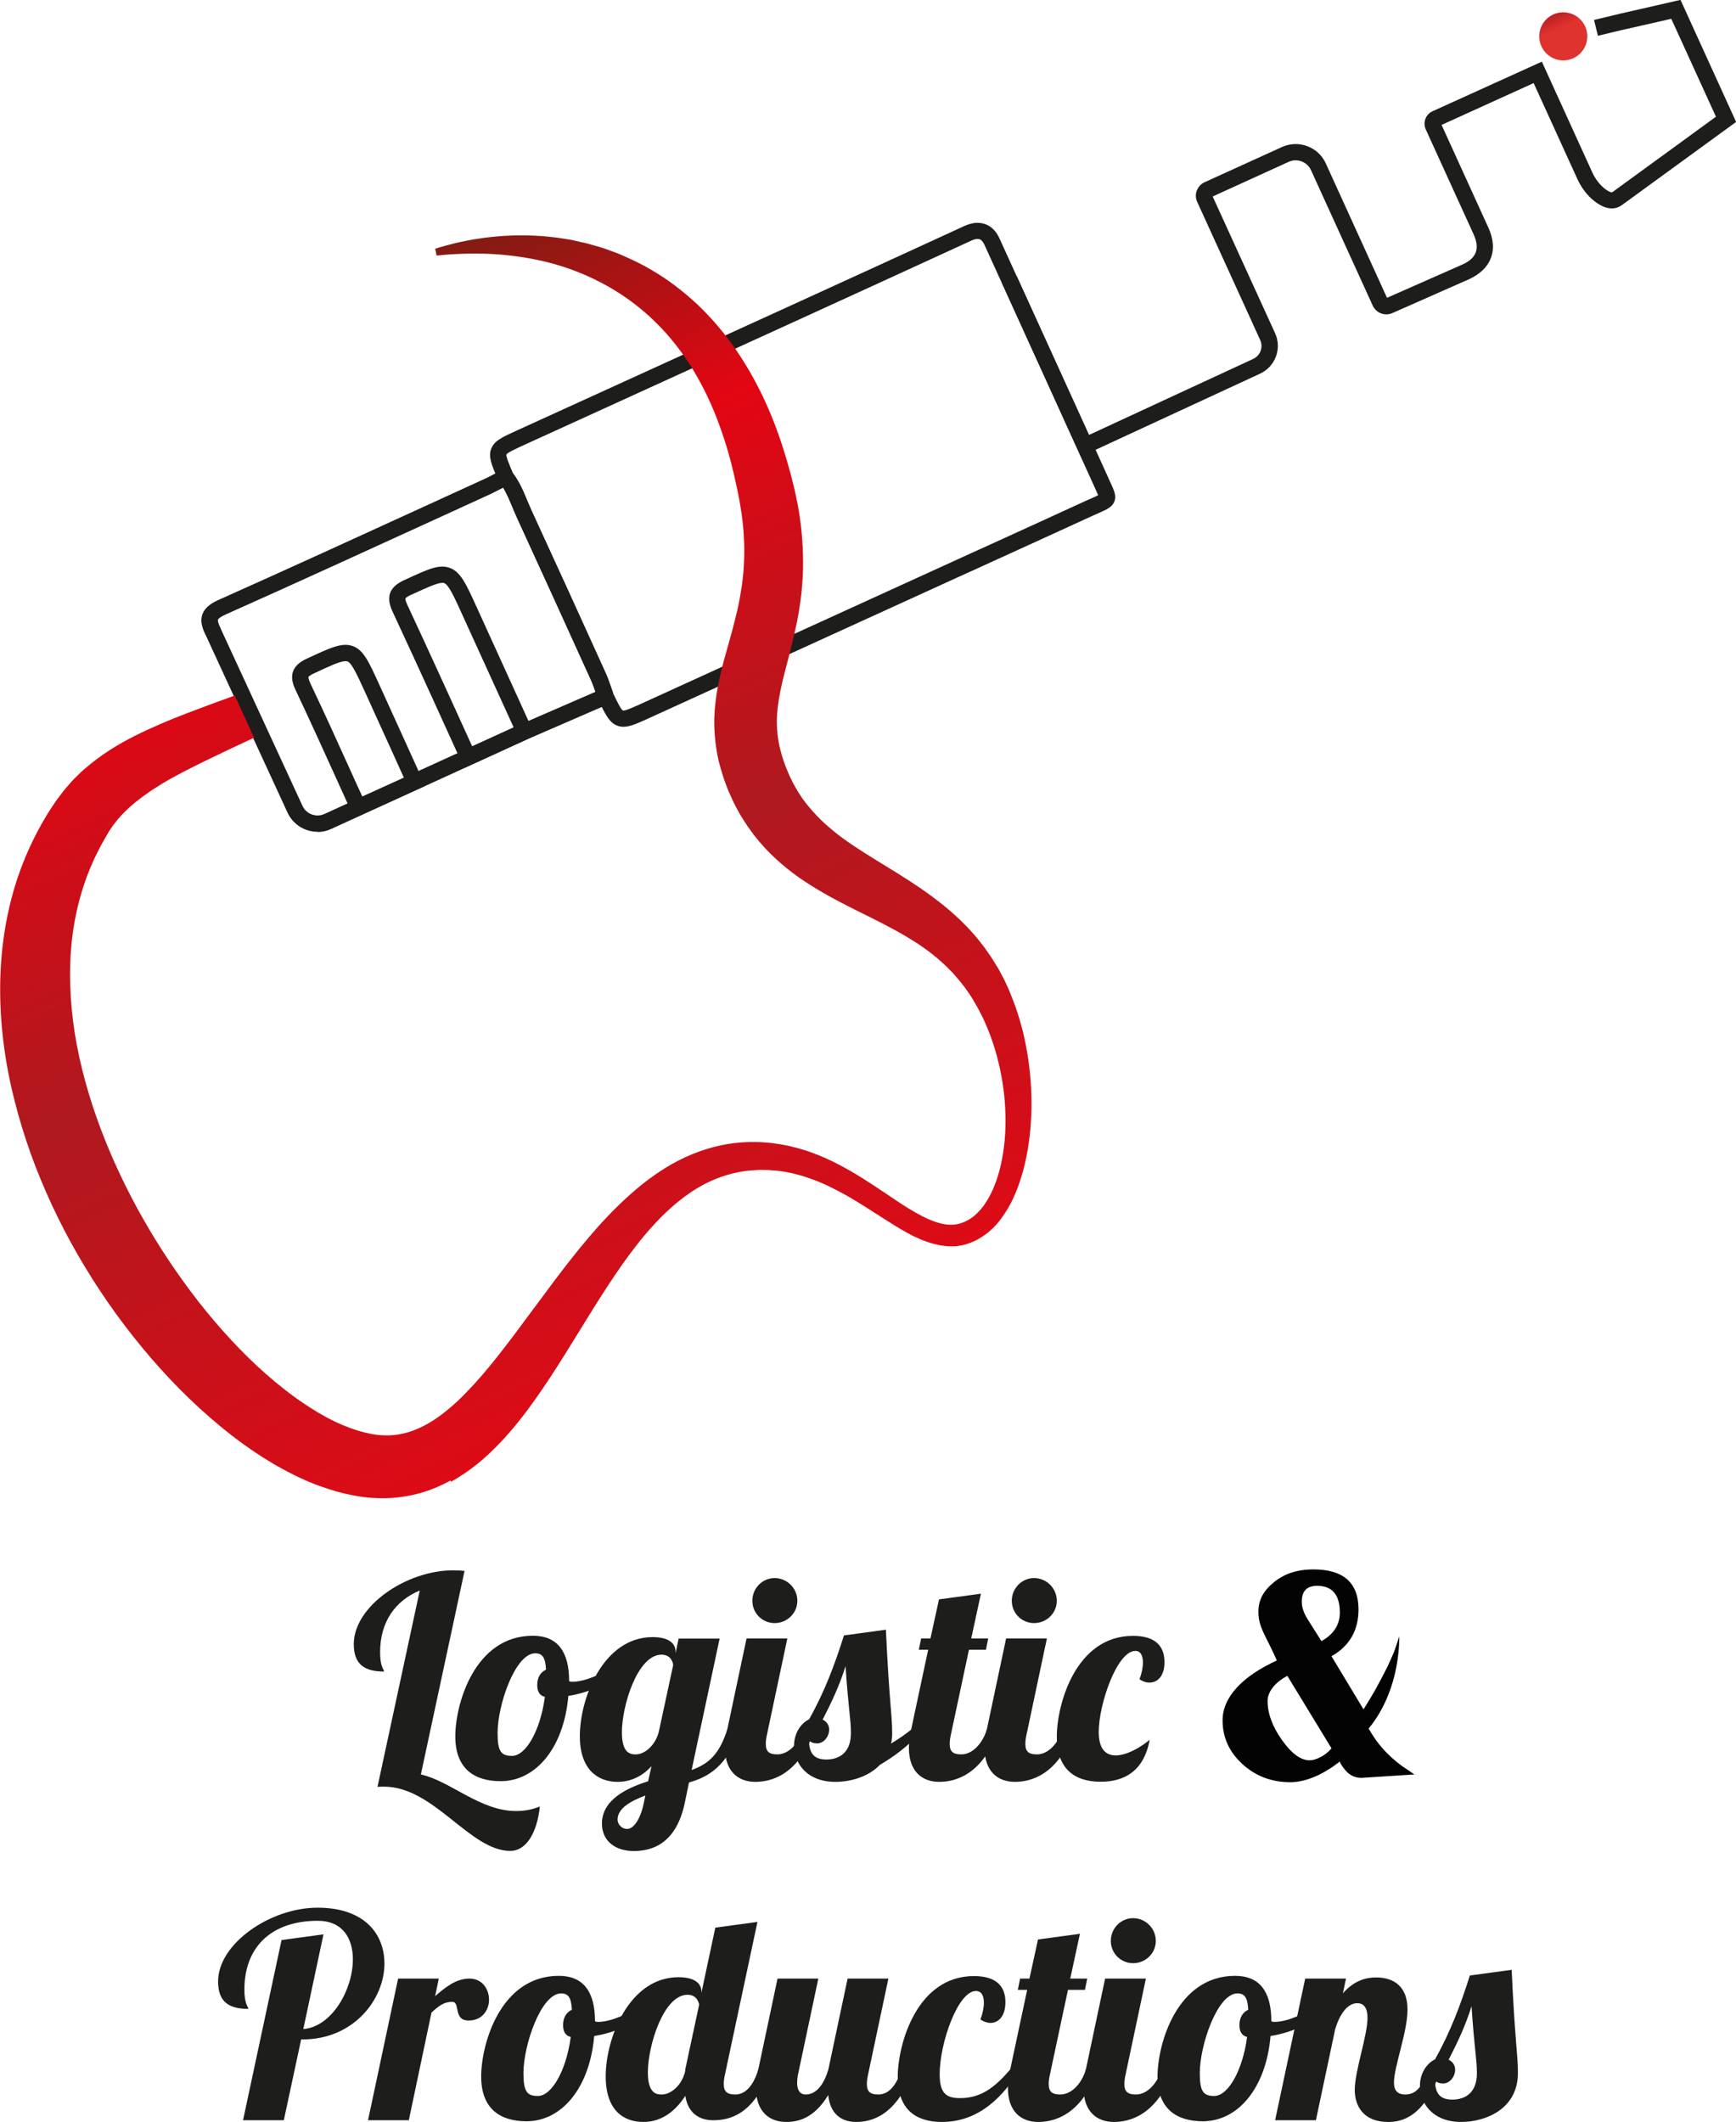 <svg xmlns="http://www.w3.org/2000/svg" xmlns:xlink="http://www.w3.org/1999/xlink" id="Capa_2" viewBox="0 0 152.36 186.18"><defs><style>      .cls-1 {        fill: url(#Degradado_sin_nombre_250);      }      .cls-2 {        fill: #020302;      }      .cls-3 {        fill: #1d1d1b;      }      .cls-4 {        fill: url(#Degradado_sin_nombre_13);      }    </style><linearGradient id="Degradado_sin_nombre_250" data-name="Degradado sin nombre 250" x1="2444.47" y1="6551.77" x2="2543.47" y2="6551.77" gradientTransform="translate(4964.82 -4911.42) rotate(65.49)" gradientUnits="userSpaceOnUse"><stop offset="0" stop-color="#801c13"></stop><stop offset=".23" stop-color="#e30613"></stop><stop offset=".57" stop-color="#af191f"></stop><stop offset="1" stop-color="#dc0b16"></stop></linearGradient><linearGradient id="Degradado_sin_nombre_13" data-name="Degradado sin nombre 13" x1="2466.43" y1="6431.61" x2="2470.66" y2="6431.61" gradientTransform="translate(4964.82 -4911.42) rotate(65.49)" gradientUnits="userSpaceOnUse"><stop offset="0" stop-color="#af191f"></stop><stop offset=".43" stop-color="#df3330"></stop></linearGradient></defs><g id="Capa_1-2" data-name="Capa_1"><g><g><path class="cls-3" d="M36.93,155.69c2.59.57,5.2,3.21,8.36,3.21.67,0,1.37-.1,2.09-.4-.25,2.39-1.24,3.9-2.59,3.9-3.56,0-6.69-5.64-11.09-5.64-.2,0-.37,0-.57.02l3.71-17.23c-2.16.9-3.48,2.76-3.48,5.42,0,1.27.32,1.47.35,1.69-1.72,0-2.66-.62-2.66-2.41,0-3.31,4.58-6.47,8.73-6.47.35,0,.67.02.99.05l-3.83,17.85Z"></path><path class="cls-3" d="M49.96,147.51c.1.05.2.05.27.05,1.14,0,2.76-.75,3.83-1.49l.22.67c-.94,1.02-2.59,1.77-4.4,2.06-.4,4.6-2.88,7.48-5.94,7.48-2.31,0-3.98-1.09-3.98-3.93s1.69-8.83,6.81-8.83c2.14,0,3.18,1.37,3.18,3.98ZM47.82,148.88c-.52-.12-.67-.55-.67-1.04,0-.7.32-1.14.77-1.34-.05-1.04-.3-1.44-.94-1.44-1.77,0-3.31,4.55-3.31,6.99,0,1.64.32,2.01,1.27,2.01,1.22,0,2.49-2.24,2.88-5.17Z"></path><path class="cls-3" d="M63.16,143.76l-2.46,11.54c1.52-.55,2.44-1.39,3.13-3.56h1.04c-.97,3.28-2.86,4.23-4.4,4.65l-.37,1.79c-.75,3.56-2.83,4.23-4.48,4.23-1.52,0-2.79-.8-2.79-2.41,0-2.09,2.19-3.13,4.05-3.71l.3-1.32c-.72.77-1.69,1.37-2.98,1.37-1.69,0-3.31-1.04-3.31-4,0-3.36,2.06-8.7,6.39-8.7,1.42,0,2.01.55,2.01,1.27v.15l.27-1.29h3.58ZM55.05,160.47c.52,0,1.12-.75,1.44-2.21l.15-.72c-1.27.47-2.44,1.12-2.44,2.11,0,.35.3.82.85.82ZM54.58,151.99c0,1.91.8,1.94,1.24,1.94.67,0,1.64-.67,1.99-1.94l1.27-5.89c-.02-.27-.22-.92-1.02-.92-2.11,0-3.48,4.48-3.48,6.81Z"></path><path class="cls-3" d="M69.1,143.76l-1.79,8.45c-.07.32-.1.57-.1.8,0,.7.32.92,1.02.92.97,0,1.87-.94,2.24-2.19h1.04c-1.42,4.05-3.88,4.6-5.22,4.6-1.49,0-2.66-.9-2.66-2.98,0-.47.07-1.02.2-1.62l1.69-7.98h3.58ZM67.99,138.46c1.09,0,1.99.9,1.99,1.99s-.9,1.96-1.99,1.96-1.96-.87-1.96-1.96.87-1.99,1.96-1.99Z"></path><path class="cls-3" d="M81.02,151.74c-1.29,1.49-2.66,2.44-3.8,3.11-1.04,1.09-2.64,1.49-3.9,1.49-2.54,0-3.63-1.67-3.63-3.18,0-1.14.65-1.99,1.32-2.31,1.39-2.46,2.29-4.92,3.06-7.36l3.68-.5c.3,6.44.55,7.41.55,9.05,0,.35-.02.65-.1.94.67-.4,1.32-.85,1.79-1.24h1.04ZM71.67,152.96c-.25,0-.55-.07-.67-.32,0,1.17.42,1.74,1.52,1.74s2.16-.57,2.16-2.31c0-1.29-.22-2.06-.47-5.89-.5,1.62-1.19,3.11-2.01,4.7.32.15.57.45.57.87,0,.6-.45,1.22-1.09,1.22Z"></path><path class="cls-3" d="M86.09,139.83l-.85,3.93h1.49l-.2.99h-1.49l-1.59,7.46c-.07.32-.1.57-.1.8,0,.7.32.92,1.02.92.97,0,1.86-.94,2.24-2.19h1.04c-1.42,4.05-3.88,4.6-5.22,4.6-1.49,0-2.66-.9-2.66-2.98,0-.47.07-1.02.2-1.62l1.49-6.99h-.82l.2-.99h.82l.75-3.43,3.68-.5Z"></path><path class="cls-3" d="M91.88,143.76l-1.79,8.45c-.07.32-.1.57-.1.8,0,.7.32.92,1.02.92.97,0,1.86-.94,2.24-2.19h1.04c-1.42,4.05-3.88,4.6-5.22,4.6-1.49,0-2.66-.9-2.66-2.98,0-.47.07-1.02.2-1.62l1.69-7.98h3.58ZM90.76,138.46c1.09,0,1.99.9,1.99,1.99s-.9,1.96-1.99,1.96-1.96-.87-1.96-1.96.87-1.99,1.96-1.99Z"></path><path class="cls-3" d="M100.31,145.87c0-.6-.2-1.02-.67-1.02-1.59,0-3.21,4.65-3.21,7.11,0,1.54.65,2.06,1.49,2.06.97,0,2.21-.72,2.98-1.37-.52,2.83-2.31,3.68-4.3,3.68-2.31,0-3.85-1.14-3.85-3.95s1.64-8.85,6.69-8.85c2.21,0,2.76,1.14,2.76,2.31,0,1.27-.65,1.79-1.32,1.79-.3,0-.6-.1-.87-.3.2-.52.3-1.04.3-1.47Z"></path><path class="cls-3" d="M28.39,169.72l-1.77,8.31c2.51-.2,4.35-3.46,4.35-6.12,0-1.84-.9-3.38-3.08-3.38-4.03,0-6.44,2.26-6.44,6.04,0,1.27.32,1.47.35,1.69-1.72,0-2.66-.62-2.66-2.41,0-3.31,4.58-6.47,8.73-6.47s5.87,2.34,5.87,4.9c0,3.16-2.71,6.66-7.19,6.66h-.12l-1.52,7.09h-3.58l3.38-15.81,3.68-.5Z"></path><path class="cls-3" d="M38.51,173.6l-.32,1.54c.87-.75,1.82-1.54,3.01-1.54,1.12,0,1.72.92,1.72,1.86,0,.87-.57,1.82-1.79,1.82-1.39,0-.7-1.64-1.44-1.64s-1.19.37-1.82.94l-1.99,9.45h-3.58l2.64-12.43h3.58Z"></path><path class="cls-3" d="M52.23,177.35c.1.05.2.05.27.05,1.14,0,2.76-.75,3.83-1.49l.22.67c-.94,1.02-2.59,1.77-4.4,2.06-.4,4.6-2.88,7.48-5.94,7.48-2.31,0-3.98-1.09-3.98-3.93s1.69-8.83,6.81-8.83c2.14,0,3.18,1.37,3.18,3.98ZM50.09,178.72c-.52-.12-.67-.55-.67-1.04,0-.7.32-1.14.77-1.34-.05-1.04-.3-1.44-.94-1.44-1.77,0-3.31,4.55-3.31,6.99,0,1.64.32,2.01,1.27,2.01,1.22,0,2.49-2.24,2.88-5.17Z"></path><path class="cls-3" d="M66.48,168.62l-2.86,13.43c-.07.32-.1.57-.1.8,0,.7.32.92,1.02.92.97,0,1.64-.94,2.01-2.19h1.04c-1.42,4.05-3.66,4.45-5,4.45s-2.24-.75-2.44-2.14c-.75,1.14-1.91,2.29-3.68,2.29s-3.31-1.04-3.31-4c0-3.36,2.06-8.7,6.39-8.7,1.42,0,2.01.55,2.01,1.27v.1l1.22-5.72,3.68-.5ZM60.14,181.58l1.22-5.69c-.05-.3-.27-.87-1.02-.87-2.11,0-3.48,4.48-3.48,6.81,0,1.91.8,1.94,1.24,1.94.7,0,1.72-.7,2.04-2.06v-.12Z"></path><path class="cls-3" d="M77.97,173.6l-1.79,8.45c-.07.32-.1.57-.1.8,0,.7.32.92,1.02.92.97,0,1.64-.94,2.01-2.19h1.04c-1.42,4.05-3.66,4.6-5,4.6-1.42,0-2.31-.82-2.46-2.36-1.24,2.04-2.64,2.36-3.68,2.36-1.49,0-2.66-.9-2.66-2.98,0-.47.07-1.02.2-1.62l1.69-7.98h3.58l-1.79,8.45c-.05.25-.07.47-.07.7,0,.57.2,1.02.75,1.02.97,0,1.62-.94,1.99-2.19l1.69-7.98h3.58Z"></path><path class="cls-3" d="M86.35,175.71c0-.62-.22-1.02-.7-1.02-1.57,0-3.18,4.55-3.18,7.31,0,1.69.6,2.09,1.79,2.09,1.96,0,3.16-1.09,4.4-2.51h.85c-1.42,2.29-3.53,4.6-6.84,4.6-2.34,0-3.88-1.14-3.88-3.95s1.64-8.85,6.69-8.85c2.21,0,2.76,1.14,2.76,2.29,0,1.22-.6,1.82-1.32,1.82-.27,0-.57-.1-.87-.3.2-.55.3-1.04.3-1.47Z"></path><path class="cls-3" d="M94.78,169.67l-.85,3.93h1.49l-.2.99h-1.49l-1.59,7.46c-.07.32-.1.57-.1.8,0,.7.32.92,1.02.92.97,0,1.87-.94,2.24-2.19h1.04c-1.42,4.05-3.88,4.6-5.22,4.6-1.49,0-2.66-.9-2.66-2.98,0-.47.07-1.02.2-1.62l1.49-6.99h-.82l.2-.99h.82l.75-3.43,3.68-.5Z"></path><path class="cls-3" d="M100.57,173.6l-1.79,8.45c-.07.32-.1.57-.1.8,0,.7.32.92,1.02.92.97,0,1.86-.94,2.24-2.19h1.04c-1.42,4.05-3.88,4.6-5.22,4.6-1.49,0-2.66-.9-2.66-2.98,0-.47.07-1.02.2-1.62l1.69-7.98h3.58ZM99.45,168.3c1.09,0,1.99.9,1.99,1.99s-.9,1.96-1.99,1.96-1.96-.87-1.96-1.96.87-1.99,1.96-1.99Z"></path><path class="cls-3" d="M111.59,177.35c.1.05.2.05.27.05,1.14,0,2.76-.75,3.83-1.49l.22.67c-.94,1.02-2.59,1.77-4.4,2.06-.4,4.6-2.88,7.48-5.94,7.48-2.31,0-3.98-1.09-3.98-3.93s1.69-8.83,6.81-8.83c2.14,0,3.18,1.37,3.18,3.98ZM109.45,178.72c-.52-.12-.67-.55-.67-1.04,0-.7.32-1.14.77-1.34-.05-1.04-.3-1.44-.94-1.44-1.77,0-3.31,4.55-3.31,6.99,0,1.64.32,2.01,1.27,2.01,1.22,0,2.49-2.24,2.88-5.17Z"></path><path class="cls-3" d="M119.12,175.76c-.9,0-1.57,1.04-1.94,2.29l-1.69,7.98h-3.58l2.64-12.43h3.58l-.27,1.29c1.04-1.19,2.14-1.39,2.91-1.39,1.59,0,2.76.82,2.76,2.81s-1.19,5.02-1.19,6.42c0,.62.25,1.04.99,1.04,1.09,0,1.54-.9,2.09-2.19h1.04c-1.39,4.08-3.31,4.6-4.63,4.6-2.16,0-2.93-1.39-2.93-2.81,0-1.69,1.12-4.75,1.12-6.34,0-.82-.3-1.27-.9-1.27Z"></path><path class="cls-3" d="M132.67,172.83c.3,6.44.55,7.41.55,9.05,0,3.23-2.93,4.3-4.97,4.3-2.54,0-3.63-1.67-3.63-3.18,0-1.14.65-1.99,1.32-2.31,1.39-2.46,2.29-4.92,3.06-7.36l3.68-.5ZM126.61,182.8c-.25,0-.55-.07-.67-.32,0,1.17.42,1.74,1.52,1.74s2.16-.57,2.16-2.31c0-1.29-.22-2.06-.47-5.89-.5,1.62-1.19,3.11-2.01,4.7.32.15.57.45.57.87,0,.6-.45,1.22-1.09,1.22Z"></path><path class="cls-2" d="M116.86,145.32l2.81,4.66c.9-1.46,1.06-1.71,2.11-3.76l.42-.94c.1-.22.19-.45.27-.69l.34-1.02c0,2.45-.68,5.67-2.69,8.09l.1.17c.81,1.42,1.98,2.6,3.36,3.48.07.04.13.08.19.13l.36.25-4.63.3c-.87,0-1.37-.49-1.83-1.23l-.09-.2c-1.31,1.04-2.89,1.81-4.33,1.81-1.65,0-3.05-.53-4.21-1.59s-1.74-2.34-1.74-3.84c0-2.04,1.75-3.87,4.76-5.25-.79-1.82-1.41-2.63-1.57-3.67-.2-1.37.26-2.29,1.2-3.1.94-.82,2.13-1.22,3.58-1.22,2.64,0,3.96,1.17,3.96,3.51,0,1.74-.71,3.18-2.38,4.11ZM112.99,147.04c-.84.41-1.74,1.26-1.74,2.19,0,1.11.42,2.25,1.26,3.44.84,1.18,1.65,1.78,2.43,1.78.54,0,1.39-.41,1.92-1.05l-3.87-6.35ZM115.98,143.99c1.07-.6,1.61-1.43,1.61-2.51,0-1.56-.67-2.34-2-2.34-.9,0-1.34.47-1.34,1.4,0,.46.16.94.47,1.46l1.26,2Z"></path></g><g><path class="cls-3" d="M54.71,63.77c-.18,0-.34-.03-.51-.09-.71-.26-1.04-.93-1.69-2.27l-.03-.07c-.07-.18-.13-.37-.19-.55-.13-.38-.25-.75-.41-1.09-2.19-4.83-4.34-9.55-6.52-14.3-.14-.31-.27-.62-.4-.93-.33-.79-.64-1.53-1.13-2.16l-.06-.07-.04-.09c-.59-1.38-.89-2.07-.62-2.77.27-.71.95-1.02,2.3-1.63,2.72-1.24,5.44-2.48,8.16-3.72,10.19-4.65,20.74-9.45,31.09-14.21.49-.22.96-.31,1.4-.25.51.06,1.2.35,1.66,1.35.37.81,9.03,19.84,9.46,20.8h0c.1.24.2.44.28.62.33.72.53,1.15.35,1.65-.19.49-.63.69-1.35,1.01-.16.07-.34.15-.54.24-2.81,1.29-5.66,2.59-8.43,3.85-1.14.52-2.27,1.04-3.41,1.55l-27.12,12.37c-1.03.47-1.68.76-2.24.76ZM53.8,60.82c.34.69.71,1.46.87,1.52.17.06.97-.31,1.68-.63l27.12-12.37c1.14-.52,2.27-1.04,3.41-1.55,2.76-1.26,5.62-2.56,8.42-3.85.21-.1.39-.18.56-.25.19-.08.39-.17.52-.24-.06-.14-.14-.33-.23-.52-.08-.18-.18-.39-.29-.64-.42-.95-9.36-20.59-9.45-20.79-.22-.49-.45-.52-.54-.53-.12-.02-.32,0-.62.14-10.35,4.76-20.9,9.56-31.09,14.21-2.72,1.24-5.44,2.48-8.16,3.72-.7.32-1.49.68-1.55.84-.06.16.26.92.56,1.62.58.76.93,1.6,1.27,2.42.13.3.25.59.38.88,2.19,4.75,4.34,9.48,6.53,14.31.18.41.32.82.46,1.22.06.16.11.33.17.49Z"></path><path class="cls-3" d="M27.86,72.98c-1.09,0-2.13-.62-2.62-1.67l-7.15-15.51c-.29-.57-.56-1.23-.33-1.89.24-.67.88-1.04,1.48-1.3,6.11-2.73,12.3-5.56,18.28-8.3,1.65-.75,3.3-1.51,4.94-2.26.36-.16.7-.34,1.07-.54.17-.09.34-.18.52-.27l.52-.26.36.46c.62.78.98,1.65,1.33,2.5.13.3.25.59.38.88,2.19,4.75,4.34,9.48,6.53,14.31.18.41.32.82.46,1.22.06.18.12.35.18.52l.23.63-7.73,3.35-17.26,7.89c-.39.18-.79.26-1.19.26ZM44.16,42.79c-.35.18-.72.37-1.09.55-1.65.75-3.3,1.51-4.94,2.26-5.99,2.74-12.18,5.57-18.29,8.3-.6.27-.7.43-.71.47-.01.04-.04.22.25.78v.03s7.17,15.53,7.17,15.53c.33.72,1.2,1.04,1.92.71l17.27-7.89,6.52-2.83c-.12-.35-.24-.69-.38-1.01-2.19-4.83-4.34-9.55-6.52-14.3-.14-.31-.27-.62-.4-.93-.25-.6-.48-1.17-.8-1.68Z"></path><path class="cls-3" d="M94.87,40.06l-6.94-15.25,1.3-.59,6.35,13.94,14.41-6.67c.62-.29.9-1.03.61-1.66l-5.53-12.12c-.14-.31-.16-.67-.03-.99.12-.32.36-.58.68-.73l6.79-3.09c1.46-.66,3.19-.02,3.85,1.44l5.37,11.79,6.64-2.93c.58-.26.96-.6,1.13-1.01.18-.43.13-.97-.16-1.61l-4.21-9.23c-.13-.29-.14-.62-.03-.92.11-.3.34-.54.63-.67l9.59-4.35,4.42,9.7c.24.53.56.97.95,1.32.49.43.77.47.82.43,2.27-1.65,4.54-3.3,6.8-4.95l2.29-1.67-3.92-8.59c-1.12.26-1.85.42-2.5.57-1.06.24-1.9.42-3.94.92l-.34-1.39c2.04-.5,2.89-.69,3.96-.93.75-.17,1.6-.36,3.06-.7l.57-.13,4.88,10.71-3.23,2.35c-2.27,1.65-4.54,3.3-6.8,4.95-.41.3-1.29.63-2.6-.51-.54-.48-.98-1.08-1.31-1.8l-3.83-8.4-8.08,3.67,4.11,9.02c.46,1.01.52,1.94.18,2.75-.31.74-.94,1.33-1.86,1.76l-6.75,2.98c-.65.29-1.42,0-1.72-.65l-5.42-11.89c-.34-.74-1.22-1.07-1.96-.73l-6.67,3.04,5.48,12c.61,1.34.02,2.92-1.31,3.54l-15.71,7.27Z"></path><path class="cls-3" d="M40.74,67.38l-.3-.65c-.04-.09-3.97-8.76-5.98-13.05-.21-.46-.43-1.06-.22-1.65.22-.59.77-.91,1.23-1.13l.1-.04c1.98-.92,2.97-1.38,3.91-1.03.95.35,1.42,1.39,2.36,3.45,1.61,3.54,4.83,10.61,4.83,10.61l.29.65-6.24,2.85ZM38.82,51.14c-.46,0-1.36.42-2.65,1.01l-.1.04c-.45.21-.49.32-.49.32,0,0-.04.12.17.56,1.69,3.61,4.74,10.31,5.69,12.41l3.64-1.66c-.83-1.83-3.22-7.07-4.54-9.96-.7-1.54-1.16-2.55-1.56-2.7-.05-.02-.11-.03-.17-.03Z"></path><path class="cls-3" d="M31.09,71.77l-.3-.65c-.44-.97-.88-1.94-1.32-2.91-1.14-2.52-2.33-5.13-3.53-7.67-.21-.45-.43-1.04-.22-1.63.21-.59.75-.91,1.25-1.14l.09-.04c1.98-.92,2.97-1.38,3.91-1.04.94.35,1.39,1.35,2.3,3.34.87,1.91,1.74,3.82,2.61,5.74l1.44,3.18-6.24,2.83ZM30.32,58.01c-.47,0-1.41.44-2.65,1.02l-.09.04c-.47.22-.51.33-.51.33,0,0-.03.12.16.54,1.21,2.55,2.4,5.16,3.54,7.69.34.75.68,1.51,1.03,2.26l3.65-1.65-.85-1.88c-.87-1.91-1.74-3.82-2.61-5.74-.65-1.42-1.12-2.45-1.5-2.59-.05-.02-.1-.02-.16-.02Z"></path><path class="cls-1" d="M39.56,130.02c.84-.46,1.61-1,2.32-1.56.71-.57,1.34-1.18,1.94-1.8,1.2-1.25,2.22-2.56,3.16-3.89.47-.66.93-1.33,1.36-2,.44-.67.86-1.33,1.28-2l2.45-3.96c1.63-2.59,3.29-5.13,5.26-7.29.98-1.08,2.05-2.05,3.21-2.85,1.16-.8,2.44-1.39,3.79-1.72.67-.17,1.37-.26,2.07-.29.35-.03.7,0,1.06,0,.35.03.71.04,1.06.1.35.04.7.12,1.05.19.35.09.7.17,1.04.29.69.22,1.38.48,2.04.8.67.32,1.33.67,1.99,1.05.65.38,1.3.79,1.95,1.21.65.42,1.31.84,1.99,1.26.68.42,1.39.83,2.17,1.16.78.33,1.65.6,2.6.63.12.01.24,0,.36,0,.12,0,.24,0,.36-.03l.36-.06c.06-.01.12-.02.18-.04l.17-.05.34-.11c.11-.04.22-.09.33-.14.11-.05.22-.09.32-.15l.3-.18c.1-.06.2-.12.29-.19l.28-.2c.17-.15.35-.29.51-.45.16-.16.32-.32.45-.49l.21-.26.19-.27c.51-.71.9-1.48,1.21-2.25.62-1.56.97-3.18,1.16-4.8.18-1.62.21-3.26.08-4.89-.06-.81-.16-1.63-.3-2.44-.14-.81-.3-1.62-.53-2.42-.22-.8-.47-1.59-.79-2.37-.08-.2-.15-.39-.23-.59l-.26-.58c-.17-.39-.38-.76-.58-1.14l-.15-.28c-.05-.09-.11-.18-.17-.27l-.34-.55c-.11-.19-.24-.36-.36-.53l-.37-.53c-.13-.17-.27-.34-.4-.51-.14-.17-.27-.34-.41-.5-.29-.32-.57-.65-.88-.95l-.46-.46-.47-.43c-.31-.29-.64-.55-.97-.83-.66-.52-1.33-1.03-2.01-1.49-2.72-1.86-5.47-3.26-7.6-4.99-.52-.44-1.03-.87-1.47-1.35-.23-.23-.44-.48-.65-.72-.11-.12-.2-.25-.3-.37-.09-.13-.2-.25-.29-.38l-.26-.39c-.04-.07-.09-.13-.13-.2l-.12-.21-.24-.41c-.08-.14-.14-.28-.22-.43-.07-.14-.15-.28-.21-.43l-.19-.45c-.13-.29-.23-.6-.34-.9-.06-.15-.09-.3-.14-.45-.04-.15-.09-.3-.12-.45l-.11-.45-.08-.45c-.09-.6-.13-1.19-.12-1.8.04-1.22.29-2.53.66-3.98l.58-2.25c.2-.78.38-1.59.55-2.42.16-.83.29-1.68.38-2.53.08-.86.14-1.72.13-2.59,0-1.73-.17-3.44-.48-5.1l-.26-1.24-.3-1.22c-.21-.77-.43-1.55-.68-2.33-.98-3.14-2.39-6.21-4.32-8.96-.48-.69-1-1.35-1.55-1.99-.55-.64-1.13-1.25-1.75-1.83-1.24-1.15-2.59-2.18-4.04-3.01-.72-.43-1.48-.79-2.24-1.13-.19-.08-.38-.17-.57-.25l-.59-.22c-.39-.14-.78-.29-1.18-.4l-.6-.17c-.2-.06-.4-.12-.6-.16-.4-.09-.8-.18-1.21-.27l-1.21-.19c-.41-.05-.81-.09-1.22-.13-3.25-.25-6.48.15-9.49,1.1l.13.6c1.54-.16,3.07-.21,4.59-.15,1.52.07,3.01.26,4.47.58,2.91.63,5.62,1.85,7.94,3.54.58.42,1.13.88,1.66,1.35.52.49,1.03.99,1.5,1.52.94,1.07,1.79,2.22,2.51,3.46.73,1.23,1.35,2.53,1.88,3.87.52,1.35.97,2.73,1.33,4.15.18.71.34,1.43.5,2.18l.21,1.06.17,1.06c.2,1.41.28,2.8.22,4.19-.02.69-.09,1.38-.18,2.06-.1.69-.22,1.37-.37,2.07-.16.7-.34,1.4-.53,2.12l-.63,2.25c-.42,1.55-.83,3.31-.9,5.2-.03.94.04,1.9.19,2.84.14.94.41,1.84.7,2.71.16.43.31.86.51,1.27l.28.62c.1.21.21.41.32.61.11.2.21.41.33.6l.37.58.19.29c.07.09.13.19.2.28l.41.56c1.13,1.46,2.5,2.69,3.93,3.7,2.87,2,5.82,3.18,8.38,4.59.65.35,1.26.72,1.87,1.1.29.2.6.39.87.6l.42.31.41.33c.28.21.52.46.79.69.13.11.25.24.37.36l.37.37.34.39c.11.13.23.26.34.4l.32.41c.05.07.11.14.16.21l.15.22c.2.29.4.58.57.89l.27.46c.09.15.16.32.25.47.34.63.62,1.3.88,1.97.51,1.36.88,2.79,1.11,4.25.12.73.19,1.47.23,2.2.04.74.04,1.48,0,2.22-.09,1.47-.33,2.93-.82,4.28-.24.67-.55,1.31-.93,1.87l-.14.21-.16.2c-.1.14-.22.25-.33.37-.11.12-.24.22-.35.33l-.19.14c-.06.05-.12.1-.19.13-.53.33-1.1.51-1.7.5-.61-.01-1.25-.2-1.9-.48-.64-.28-1.29-.66-1.93-1.05-.64-.4-1.27-.84-1.92-1.27-1.3-.87-2.63-1.75-4.08-2.5-.72-.38-1.47-.71-2.25-1-.39-.15-.79-.27-1.19-.39-.41-.1-.81-.22-1.23-.29-.41-.09-.83-.14-1.25-.2-.42-.03-.84-.08-1.27-.08-.85-.02-1.71.04-2.56.18-1.7.29-3.34.9-4.82,1.73-1.48.84-2.82,1.87-4.03,2.99-1.22,1.11-2.33,2.31-3.37,3.54-1.04,1.23-2.02,2.49-2.97,3.75l-2.79,3.75c-.91,1.24-1.84,2.45-2.77,3.6-.94,1.15-1.91,2.23-2.91,3.18-1.01.94-2.06,1.74-3.13,2.26-1.07.53-2.13.78-3.22.76-.55-.01-1.12-.08-1.71-.23-.59-.14-1.19-.33-1.79-.58l-.23-.09-.23-.1-.45-.2-.45-.23c-.15-.07-.3-.15-.45-.24l-.45-.25c-.15-.08-.29-.18-.44-.27-.3-.17-.59-.37-.88-.56-1.16-.77-2.28-1.66-3.36-2.6-2.16-1.9-4.14-4.07-5.95-6.37-3.6-4.63-6.57-9.8-8.62-15.25-1.02-2.72-1.8-5.52-2.25-8.33-.44-2.82-.55-5.65-.22-8.41.34-2.75,1.13-5.43,2.43-7.87.15-.31.33-.6.5-.9l.13-.23.06-.11.06-.1.25-.38c.08-.13.18-.25.27-.37.09-.12.18-.24.28-.36l.31-.35.16-.17.17-.17.34-.33c.12-.11.25-.21.37-.32.24-.22.52-.41.78-.62.13-.11.28-.2.42-.3l.42-.3c.3-.19.59-.38.9-.57,1.23-.74,2.57-1.41,3.94-2.08,1.37-.67,2.43-1.16,3.84-1.82.1-.05.23-.11.33-.16l-1.7-3.7c-.07.03-.14.05-.21.08-1.46.53-2.56.93-4.04,1.5-1.48.57-2.97,1.19-4.47,1.94-1.5.75-3.01,1.67-4.4,2.88l-.26.22-.25.24-.5.49c-.16.17-.32.35-.47.53-.16.18-.32.35-.46.54l-.43.57-.11.14-.09.13-.18.27c-.24.36-.49.72-.7,1.09-.89,1.48-1.64,3.05-2.24,4.68-.6,1.63-1.03,3.31-1.32,5-.58,3.39-.58,6.84-.16,10.17.21,1.67.52,3.32.93,4.93.4,1.62.89,3.21,1.44,4.76,1.12,3.11,2.52,6.1,4.16,8.94,1.64,2.84,3.51,5.54,5.6,8.07,2.09,2.54,4.4,4.9,6.98,7.02,1.29,1.06,2.66,2.06,4.12,2.95.37.22.73.45,1.12.65.19.1.38.21.57.31l.59.3c.19.1.39.19.59.28l.6.27.62.25.31.12.32.11c.85.31,1.74.56,2.67.74.93.19,1.91.28,2.92.26,1.01-.02,2.02-.17,2.99-.44.97-.27,1.88-.66,2.72-1.12Z"></path><circle class="cls-4" cx="137.2" cy="3.19" r="2.11"></circle></g></g></g></svg>